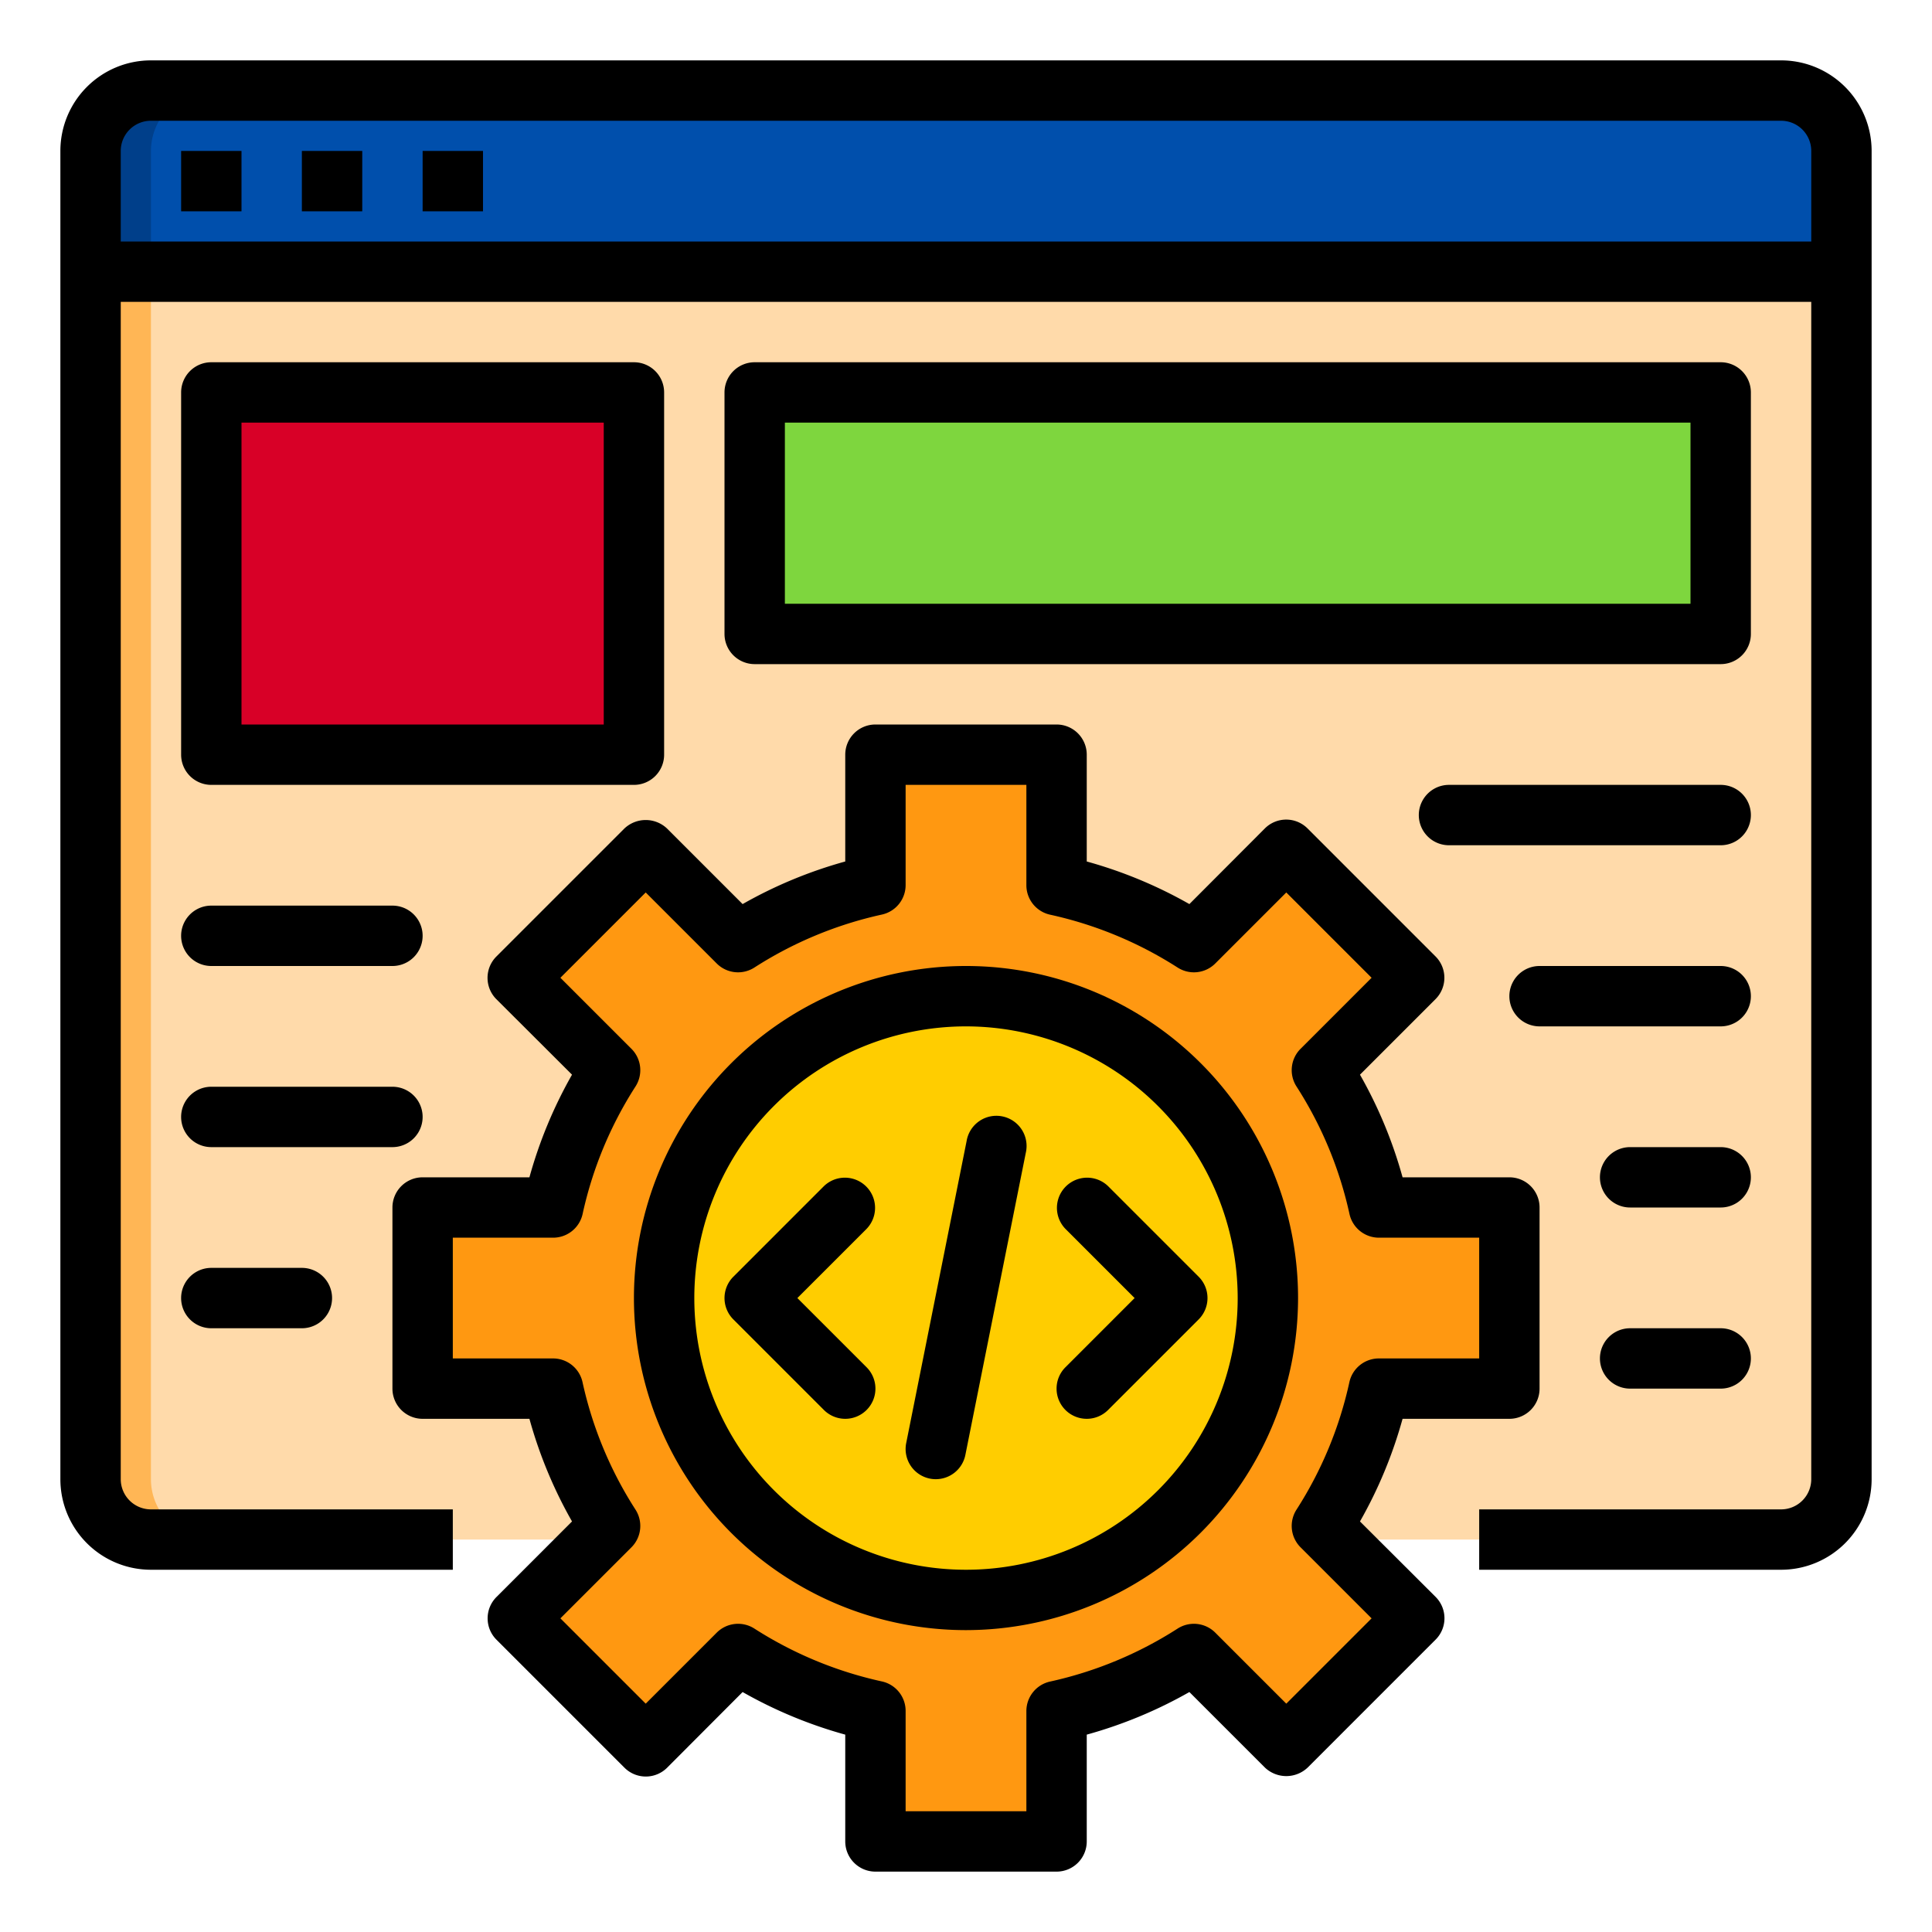 <svg height="512" viewBox="0 0 64 64" width="512" xmlns="http://www.w3.org/2000/svg"><path d="m59 51h-54a2 2 0 0 1 -2-2v-40h58v40a2 2 0 0 1 -2 2z" fill="#ffdaaa"/><path d="m5 49v-40h-2v40a2 2 0 0 0 2 2h2a2 2 0 0 1 -2-2z" fill="#ffb655"/><path d="m59 3h-54a2.006 2.006 0 0 0 -2 2v4h58v-4a2.006 2.006 0 0 0 -2-2z" fill="#004fac"/><path d="m7 3h-2a2.006 2.006 0 0 0 -2 2v4h2v-4a2.006 2.006 0 0 1 2-2z" fill="#003f8a"/><path d="m45.68 46a13.969 13.969 0 0 1 -1.89 4.55l3.06 3.06-4.24 4.24-3.06-3.06a13.969 13.969 0 0 1 -4.55 1.89v4.32h-6v-4.32a13.969 13.969 0 0 1 -4.55-1.89l-3.06 3.06-4.24-4.24 3.06-3.06a13.969 13.969 0 0 1 -1.89-4.55h-4.32v-6h4.32a13.969 13.969 0 0 1 1.89-4.55l-3.06-3.06 4.24-4.24 3.06 3.06a13.969 13.969 0 0 1 4.55-1.89v-4.32h6v4.32a13.969 13.969 0 0 1 4.55 1.89l3.06-3.06 4.24 4.24-3.06 3.06a13.969 13.969 0 0 1 1.89 4.55h4.32v6z" fill="#ff9811"/><circle cx="32" cy="43" fill="#ffcd00" r="10"/><path d="m7 13h14v12h-14z" fill="#d80027"/><path d="m25 13h32v8h-32z" fill="#7ed63e"/><path d="m6 5h2v2h-2z"/><path d="m10 5h2v2h-2z"/><path d="m14 5h2v2h-2z"/><path d="m59 2h-54a3 3 0 0 0 -3 3v44a3 3 0 0 0 3 3h10v-2h-10a1 1 0 0 1 -1-1v-39h56v39a1 1 0 0 1 -1 1h-10v2h10a3 3 0 0 0 3-3v-44a3 3 0 0 0 -3-3zm-55 6v-3a1 1 0 0 1 1-1h54a1 1 0 0 1 1 1v3z"/><path d="m35 62h-6a1 1 0 0 1 -1-1v-3.538a14.886 14.886 0 0 1 -3.4-1.411l-2.5 2.506a1 1 0 0 1 -.707.293 1 1 0 0 1 -.707-.293l-4.24-4.24a1 1 0 0 1 0-1.414l2.503-2.503a14.885 14.885 0 0 1 -1.411-3.4h-3.538a1 1 0 0 1 -1-1v-6a1 1 0 0 1 1-1h3.538a14.885 14.885 0 0 1 1.411-3.4l-2.506-2.5a1 1 0 0 1 0-1.414l4.24-4.24a1.028 1.028 0 0 1 1.414 0l2.503 2.503a14.886 14.886 0 0 1 3.4-1.411v-3.538a1 1 0 0 1 1-1h6a1 1 0 0 1 1 1v3.538a14.9 14.9 0 0 1 3.4 1.411l2.5-2.506a1 1 0 0 1 .707-.293 1 1 0 0 1 .707.293l4.24 4.24a1 1 0 0 1 0 1.414l-2.503 2.503a14.885 14.885 0 0 1 1.411 3.4h3.538a1 1 0 0 1 1 1v6a1 1 0 0 1 -1 1h-3.538a14.885 14.885 0 0 1 -1.411 3.4l2.506 2.5a1 1 0 0 1 0 1.414l-4.24 4.24a1.029 1.029 0 0 1 -1.414 0l-2.503-2.503a14.9 14.9 0 0 1 -3.4 1.411v3.538a1 1 0 0 1 -1 1zm-5-2h4v-3.32a1 1 0 0 1 .785-.976 12.96 12.96 0 0 0 4.225-1.755 1 1 0 0 1 1.247.134l2.353 2.353 2.826-2.826-2.353-2.353a1 1 0 0 1 -.135-1.248 12.9 12.9 0 0 0 1.752-4.223 1 1 0 0 1 .98-.786h3.32v-4h-3.32a1 1 0 0 1 -.977-.786 12.9 12.9 0 0 0 -1.755-4.223 1 1 0 0 1 .135-1.248l2.353-2.353-2.826-2.826-2.353 2.353a1 1 0 0 1 -1.247.134 12.96 12.96 0 0 0 -4.225-1.751 1 1 0 0 1 -.785-.98v-3.32h-4v3.32a1 1 0 0 1 -.785.976 12.96 12.96 0 0 0 -4.225 1.755 1 1 0 0 1 -1.247-.134l-2.353-2.353-2.826 2.826 2.353 2.353a1 1 0 0 1 .135 1.248 12.9 12.9 0 0 0 -1.752 4.223 1 1 0 0 1 -.98.786h-3.32v4h3.32a1 1 0 0 1 .977.786 12.9 12.9 0 0 0 1.755 4.223 1 1 0 0 1 -.135 1.248l-2.353 2.353 2.826 2.826 2.353-2.353a1 1 0 0 1 1.247-.134 12.96 12.96 0 0 0 4.225 1.751 1 1 0 0 1 .785.98z"/><path d="m32 54a11 11 0 1 1 11-11 11.013 11.013 0 0 1 -11 11zm0-20a9 9 0 1 0 9 9 9.01 9.01 0 0 0 -9-9z"/><path d="m28 47a1 1 0 0 1 -.707-.293l-3-3a1 1 0 0 1 0-1.414l3-3a1 1 0 0 1 1.414 1.414l-2.293 2.293 2.293 2.293a1 1 0 0 1 -.707 1.707z"/><path d="m36 47a1 1 0 0 1 -.707-1.707l2.293-2.293-2.293-2.293a1 1 0 0 1 1.414-1.414l3 3a1 1 0 0 1 0 1.414l-3 3a1 1 0 0 1 -.707.293z"/><path d="m31 49a.948.948 0 0 1 -.2-.02 1 1 0 0 1 -.78-1.18l2-10a1 1 0 1 1 1.96.392l-2 10a1 1 0 0 1 -.98.808z"/><path d="m21 26h-14a1 1 0 0 1 -1-1v-12a1 1 0 0 1 1-1h14a1 1 0 0 1 1 1v12a1 1 0 0 1 -1 1zm-13-2h12v-10h-12z"/><path d="m13 32h-6a1 1 0 0 1 0-2h6a1 1 0 0 1 0 2z"/><path d="m13 38h-6a1 1 0 0 1 0-2h6a1 1 0 0 1 0 2z"/><path d="m57 22h-32a1 1 0 0 1 -1-1v-8a1 1 0 0 1 1-1h32a1 1 0 0 1 1 1v8a1 1 0 0 1 -1 1zm-31-2h30v-6h-30z"/><path d="m57 28h-9a1 1 0 0 1 0-2h9a1 1 0 0 1 0 2z"/><path d="m57 34h-6a1 1 0 0 1 0-2h6a1 1 0 0 1 0 2z"/><path d="m57 40h-3a1 1 0 0 1 0-2h3a1 1 0 0 1 0 2z"/><path d="m57 46h-3a1 1 0 0 1 0-2h3a1 1 0 0 1 0 2z"/><path d="m10 44h-3a1 1 0 0 1 0-2h3a1 1 0 0 1 0 2z"/></svg>